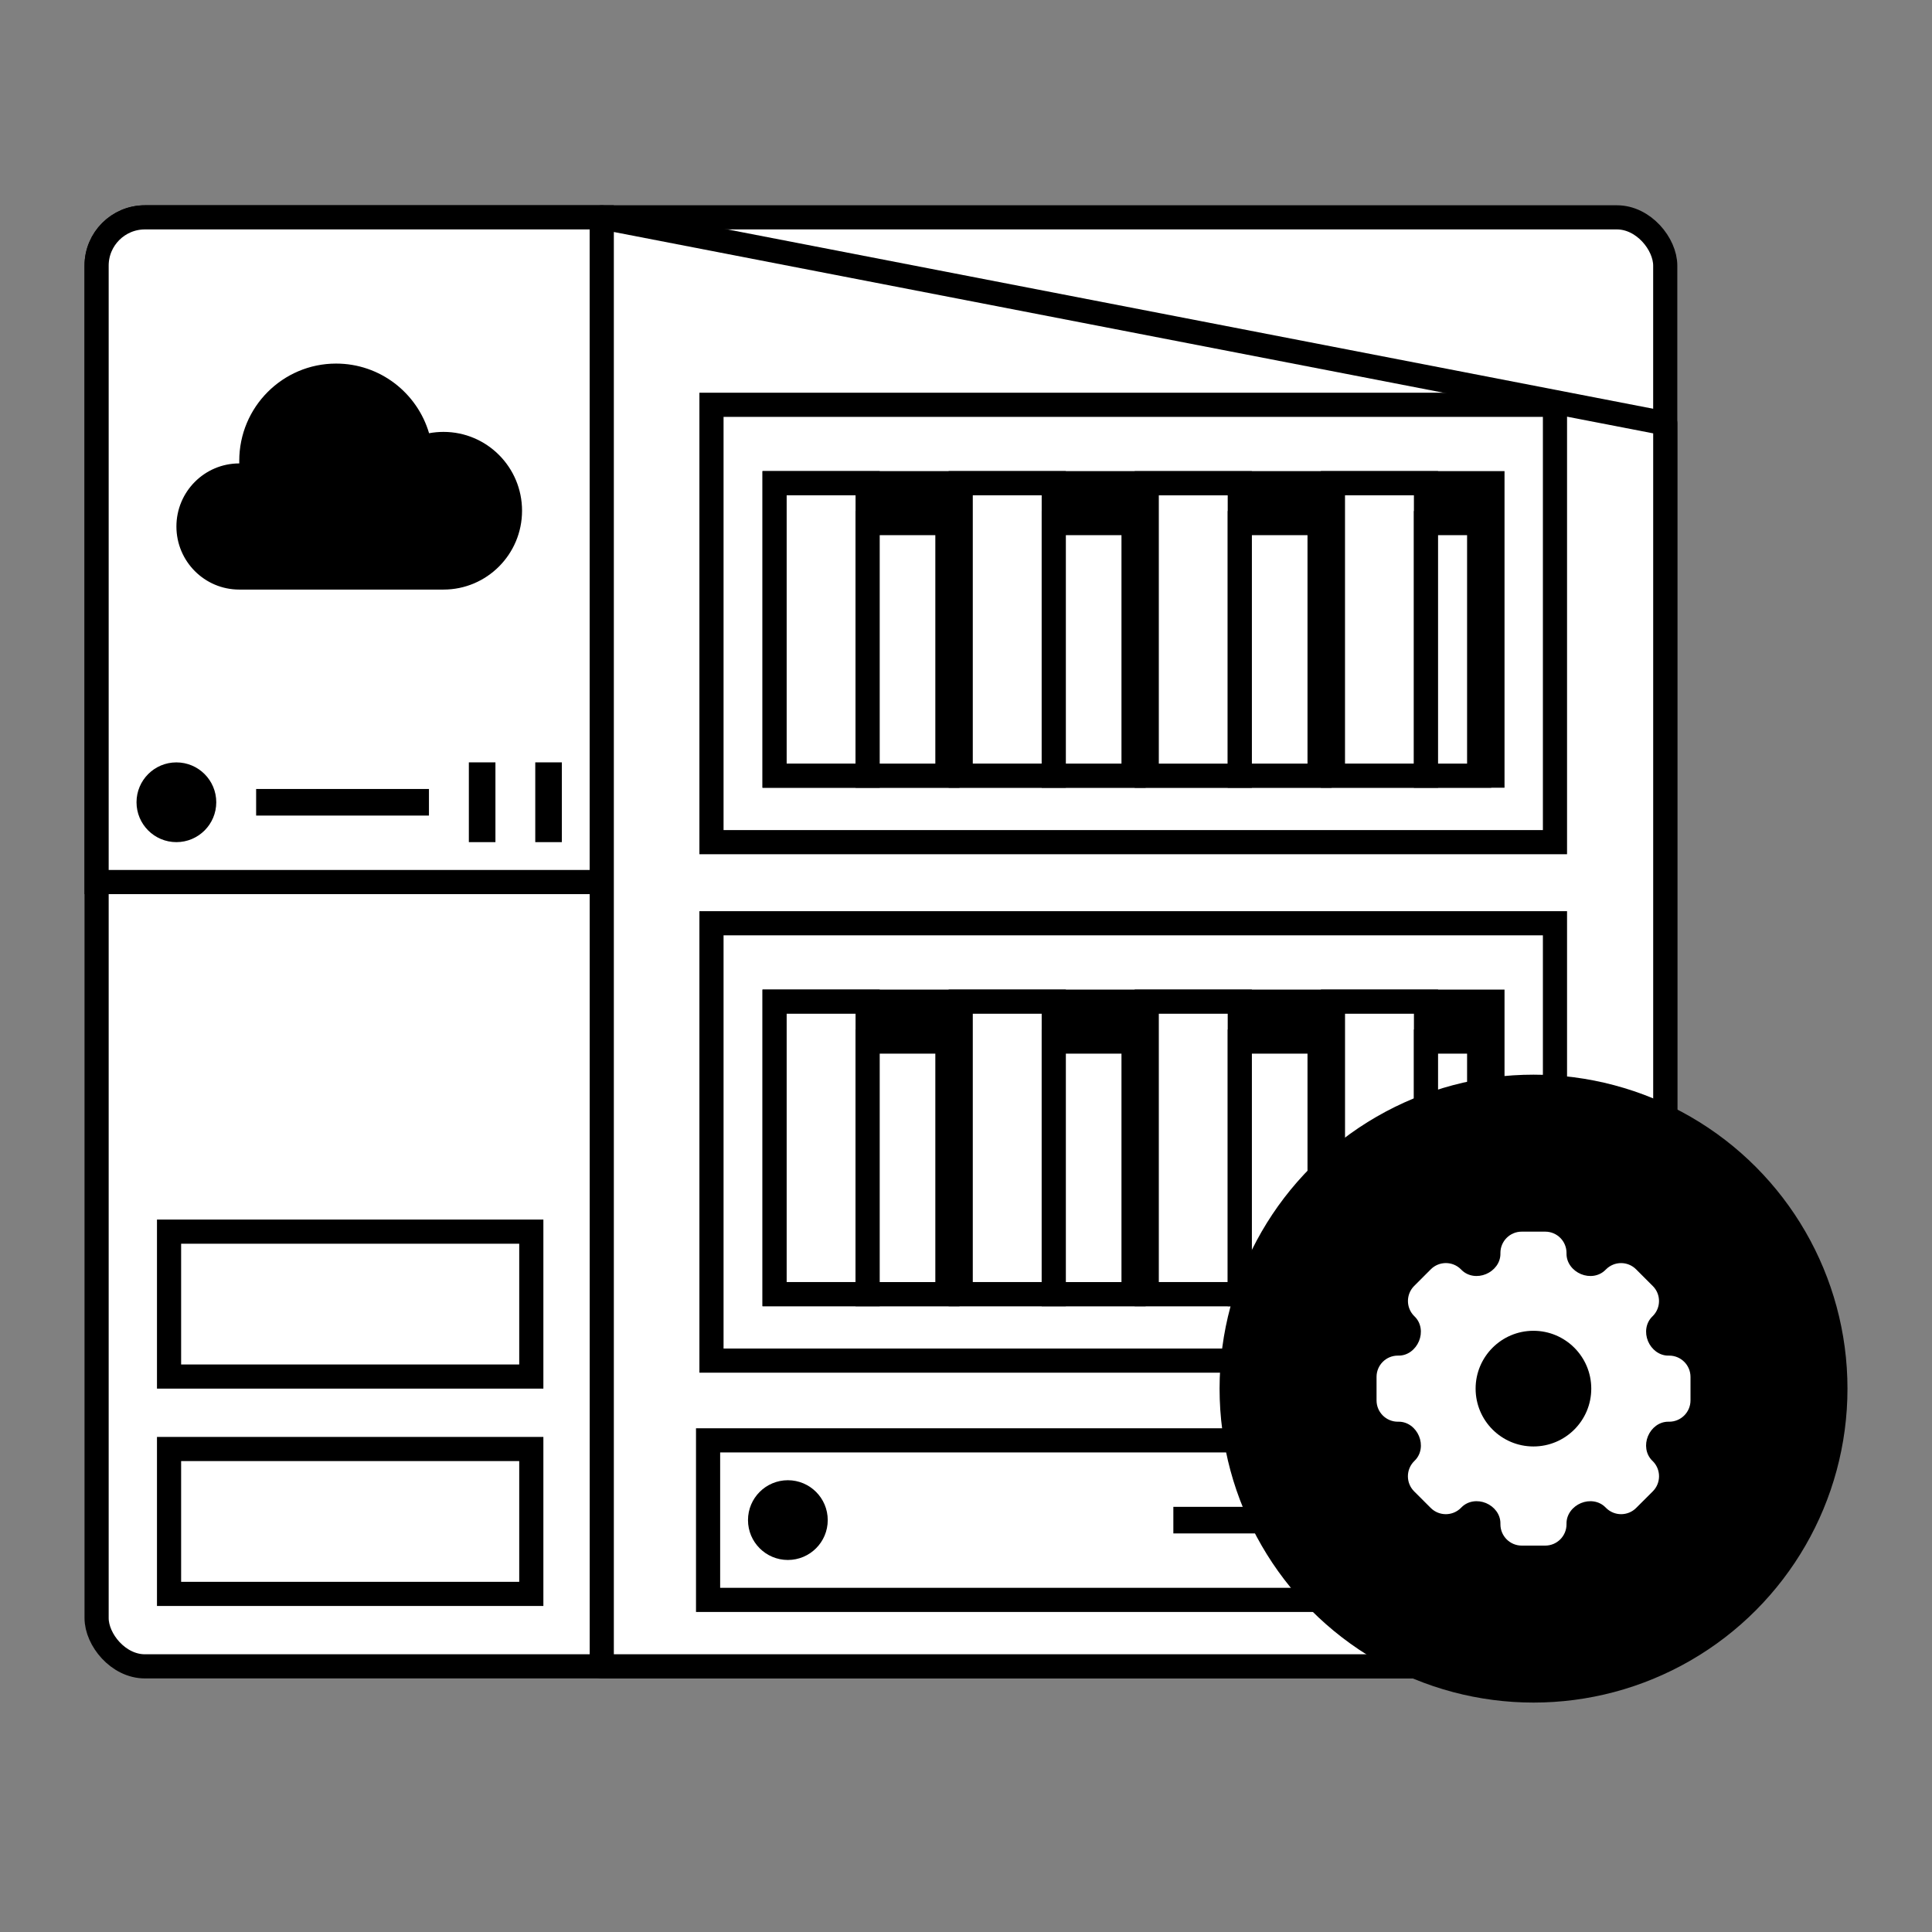 <?xml version="1.0" encoding="UTF-8"?>
<svg xmlns="http://www.w3.org/2000/svg" width="80" height="80" viewBox="0 0 80 80" fill="none">
  <rect x="0" y="0" width="80" height="80" fill="#808080" stroke="none"/>
  <rect x="4" y="9" width="64.954" height="60" rx="2" fill="white" stroke="black"></rect>
  <path d="M4 11C4 9.895 4.895 9 6 9H24.917V36.523H4V11Z" fill="white" stroke="black"></path>
  <rect x="7" y="60" width="15" height="6" fill="white" stroke="black"></rect>
  <rect x="7" y="51" width="15" height="6" fill="white" stroke="black"></rect>
  <path d="M24.918 9L68.955 17.532V67C68.955 68.105 68.059 69 66.955 69H24.918V9Z" fill="white" stroke="black" stroke-linejoin="round"></path>
  <rect x="29.461" y="16.762" width="34.927" height="18.11" fill="white" stroke="black"></rect>
  <rect x="29.461" y="38.23" width="34.927" height="18.11" fill="white" stroke="black"></rect>
  <rect width="35.229" height="6.606" transform="matrix(1 0 0 -1 29.32 66.248)" fill="white" stroke="black"></rect>
  <rect x="32.074" y="20.008" width="29.725" height="12.11" fill="black" stroke="black"></rect>
  <path d="M32.074 41.477H61.799V53.587H32.074V41.477Z" fill="black" stroke="black"></path>
  <rect x="32.074" y="20.008" width="3.853" height="12.11" fill="white" stroke="black"></rect>
  <rect x="22.164" y="31.568" width="1.101" height="3.303" fill="black"></rect>
  <rect x="60.148" y="61.293" width="1.101" height="3.303" fill="black"></rect>
  <rect x="19.414" y="31.568" width="1.101" height="3.303" fill="black"></rect>
  <rect x="57.398" y="61.293" width="1.101" height="3.303" fill="black"></rect>
  <rect x="17.762" y="32.67" width="1.101" height="7.156" transform="rotate(90 17.762 32.67)" fill="black"></rect>
  <rect x="55.742" y="62.395" width="1.101" height="7.156" transform="rotate(90 55.742 62.395)" fill="black"></rect>
  <rect x="32.074" y="41.477" width="3.853" height="12.11" fill="white" stroke="black"></rect>
  <rect x="39.781" y="20.008" width="3.853" height="12.11" fill="white" stroke="black"></rect>
  <rect x="39.781" y="41.477" width="3.853" height="12.11" fill="white" stroke="black"></rect>
  <rect x="47.484" y="20.01" width="3.853" height="12.11" fill="white" stroke="black"></rect>
  <rect x="47.484" y="41.477" width="3.853" height="12.11" fill="white" stroke="black"></rect>
  <rect x="55.195" y="41.477" width="3.853" height="12.11" fill="white" stroke="black"></rect>
  <rect width="3.303" height="10.459" transform="matrix(-1 0 0 1 54.641 43.129)" fill="white" stroke="black"></rect>
  <rect width="3.303" height="10.459" transform="matrix(-1 0 0 1 54.641 21.66)" fill="white" stroke="black"></rect>
  <rect width="3.853" height="12.11" transform="matrix(-1 0 0 1 59.047 20.008)" fill="white" stroke="black"></rect>
  <rect x="59.047" y="21.66" width="2.202" height="10.459" fill="white" stroke="black"></rect>
  <rect x="59.047" y="43.129" width="2.202" height="10.459" fill="white" stroke="black"></rect>
  <rect width="3.303" height="10.459" transform="matrix(-1 0 0 1 46.938 43.129)" fill="white" stroke="black"></rect>
  <rect width="3.303" height="10.459" transform="matrix(-1 0 0 1 46.938 21.66)" fill="white" stroke="black"></rect>
  <rect width="3.303" height="10.459" transform="matrix(-1 0 0 1 39.23 43.129)" fill="white" stroke="black"></rect>
  <rect width="3.303" height="10.459" transform="matrix(-1 0 0 1 39.23 21.66)" fill="white" stroke="black"></rect>
  <circle cx="7.304" cy="33.22" r="1.651" fill="black"></circle>
  <circle cx="32.624" cy="62.944" r="1.651" fill="black"></circle>
  <path d="M7.305 21.801C7.305 23.243 8.47 24.413 9.907 24.413H18.364C20.16 24.413 21.617 22.951 21.617 21.148C21.617 19.345 20.16 17.884 18.364 17.884C18.16 17.884 17.96 17.903 17.767 17.939C17.276 16.271 15.739 15.055 13.918 15.055C11.703 15.055 9.907 16.857 9.907 19.081C9.907 19.117 9.907 19.153 9.908 19.189L9.907 19.189C8.47 19.189 7.305 20.359 7.305 21.801Z" fill="black"></path>
  <circle cx="63.5" cy="57.5" r="12.5" fill="black" stroke="black"></circle>
  <path fill-rule="evenodd" clip-rule="evenodd" d="M63.01 51C62.523 51 62.129 51.395 62.129 51.881V51.922C62.129 52.294 61.874 52.615 61.53 52.758C61.187 52.901 60.785 52.851 60.522 52.588L60.493 52.559C60.149 52.215 59.591 52.215 59.247 52.559L58.558 53.248C58.214 53.593 58.214 54.151 58.558 54.495L58.587 54.523C58.85 54.787 58.9 55.189 58.757 55.533C58.614 55.877 58.293 56.133 57.92 56.133H57.88C57.394 56.133 57 56.527 57 57.013V57.988C57 58.475 57.395 58.87 57.882 58.87H57.923C58.295 58.87 58.616 59.124 58.758 59.467C58.901 59.81 58.851 60.211 58.588 60.474L58.557 60.505C58.212 60.85 58.212 61.41 58.557 61.755L59.243 62.44C59.588 62.785 60.148 62.785 60.493 62.44L60.523 62.41C60.786 62.147 61.187 62.097 61.531 62.239C61.874 62.382 62.129 62.703 62.129 63.075V63.117C62.129 63.605 62.524 64 63.012 64H63.984C64.471 64 64.866 63.605 64.866 63.118V63.077C64.866 62.704 65.121 62.383 65.465 62.24C65.809 62.097 66.21 62.147 66.474 62.411L66.503 62.44C66.848 62.785 67.407 62.785 67.751 62.44L68.439 61.753C68.783 61.408 68.783 60.85 68.439 60.505L68.409 60.476C68.146 60.212 68.096 59.811 68.239 59.468C68.382 59.124 68.703 58.87 69.075 58.87H69.117C69.605 58.87 70 58.474 70 57.987V57.015C70 56.528 69.605 56.133 69.118 56.133H69.078C68.705 56.133 68.383 55.877 68.24 55.533C68.097 55.188 68.147 54.786 68.411 54.522L68.438 54.495C68.782 54.151 68.782 53.594 68.438 53.251L67.747 52.56C67.403 52.216 66.847 52.216 66.503 52.56L66.475 52.587C66.212 52.851 65.81 52.901 65.466 52.758C65.121 52.615 64.866 52.293 64.866 51.92V51.881C64.866 51.394 64.472 51 63.985 51H63.01ZM63.496 59.895C64.819 59.895 65.891 58.823 65.891 57.5C65.891 56.178 64.819 55.105 63.496 55.105C62.174 55.105 61.102 56.178 61.102 57.5C61.102 58.823 62.174 59.895 63.496 59.895Z" fill="white"></path>
</svg>
